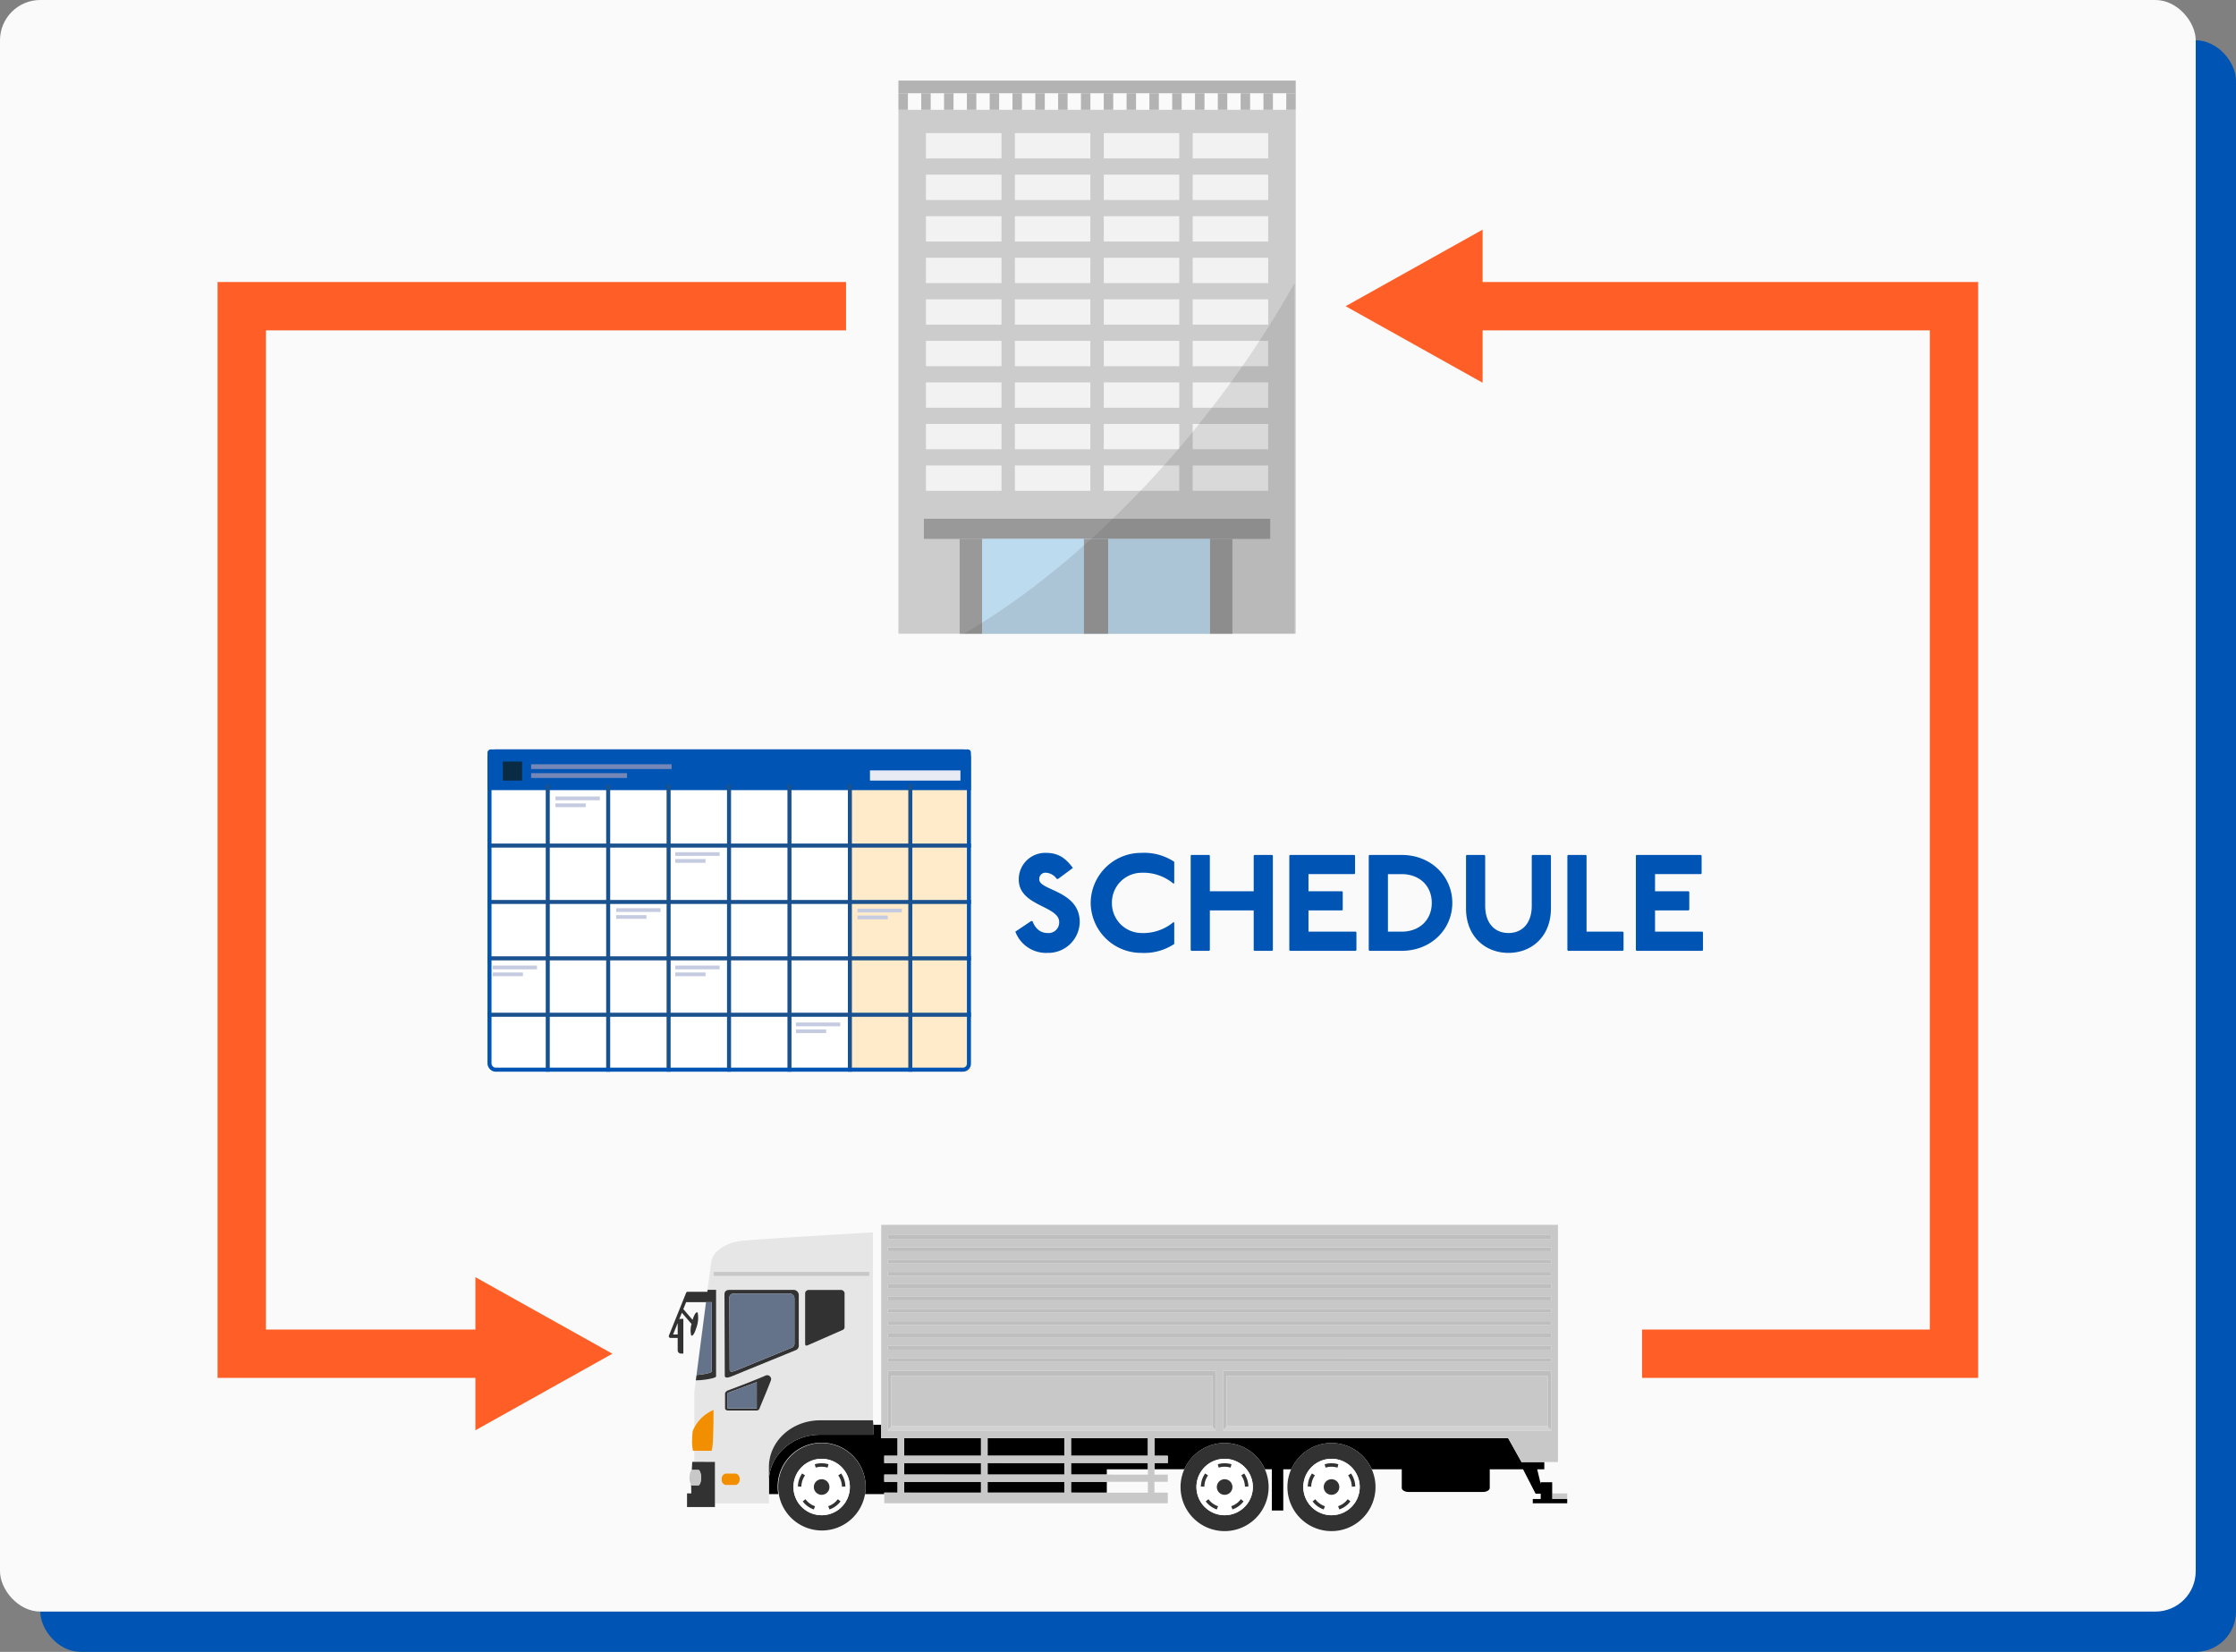 <?xml version="1.0" encoding="UTF-8"?> <svg xmlns="http://www.w3.org/2000/svg" xmlns:xlink="http://www.w3.org/1999/xlink" width="555" height="410" viewBox="0 0 555 410"><rect x="0" y="0" width="555" height="410" fill="#808080" stroke="none"/><defs><clipPath id="clip-path"><rect id="長方形_709" data-name="長方形 709" width="80" height="120" rx="0.77" transform="translate(120 0) rotate(90)" fill="#e8ebf4"></rect></clipPath></defs><g id="business-img" transform="translate(-625 -695)"><rect id="長方形_117" data-name="長方形 117" width="545" height="400" rx="10" transform="translate(635 705)" fill="#0055b4"></rect><rect id="長方形_686" data-name="長方形 686" width="545" height="400" rx="10" transform="translate(625 695)" fill="#fafafa"></rect><g id="グループ_164" data-name="グループ 164" transform="translate(752.133 890.868)"><rect id="長方形_710" data-name="長方形 710" width="10.198" height="1.314" transform="translate(147.59 168.813)" fill="none"></rect><path id="パス_180" data-name="パス 180" d="M41.866,153.377v-2.826l-1.138,2.826Z" transform="translate(-0.791 -18.023)" fill="none"></path><rect id="長方形_711" data-name="長方形 711" width="10.198" height="2.683" transform="translate(147.59 171.93)" fill="none"></rect><rect id="長方形_712" data-name="長方形 712" width="3.731" height="1.37" transform="translate(258.137 174.802)" fill="#c8c8c8"></rect><rect id="長方形_713" data-name="長方形 713" width="8.883" height="2.683" transform="translate(138.708 171.93)"></rect><path id="パス_181" data-name="パス 181" d="M114.013,211.276v-2.683h-3.305v-1.8h3.305v-2.872h-3.305v-1.8h3.305v-4.35h-4.062v-3.346h-1.977c0,.1,0,.2,0,.319V196.9H94.767c-7,0-12.692,5.2-12.692,11.6v3.134H84.4a10.92,10.92,0,1,1,21.531,0h4.775v-.362Z" transform="translate(-18.358 -36.662)"></path><rect id="長方形_714" data-name="長方形 714" width="19.081" height="2.683" transform="translate(117.996 171.93)"></rect><rect id="長方形_715" data-name="長方形 715" width="19.081" height="2.871" transform="translate(97.285 167.255)"></rect><rect id="長方形_716" data-name="長方形 716" width="19.081" height="2.683" transform="translate(97.285 171.93)"></rect><rect id="長方形_717" data-name="長方形 717" width="19.081" height="2.871" transform="translate(117.996 167.255)"></rect><rect id="長方形_718" data-name="長方形 718" width="19.081" height="4.35" transform="translate(138.708 161.103)"></rect><rect id="長方形_719" data-name="長方形 719" width="19.081" height="4.35" transform="translate(117.996 161.103)"></rect><path id="パス_182" data-name="パス 182" d="M212.469,210.935v2.871h8.883v-1.314h10.2v-1.557Z" transform="translate(-73.761 -43.68)"></path><rect id="長方形_720" data-name="長方形 720" width="19.081" height="4.35" transform="translate(97.285 161.103)"></rect><path id="パス_183" data-name="パス 183" d="M347.2,213.936v-2.77h-2.848v.438l-.872-3.657h1.764v-1.791H339.59l-3.308-5.919h-87.8v4.35h3.306v1.8h-3.306v1.557h7.43a10.913,10.913,0,0,1,19.976,0h1.726v10.235h2.839V207.947h1.985a10.913,10.913,0,0,1,19.976,0h7.468a.592.592,0,0,0-.021.127v4.475c0,.565.741,1.023,1.655,1.023h18.531c.914,0,1.655-.458,1.655-1.023v-4.475a.63.63,0,0,0-.021-.127h8.285l3.117,6.066h1.269v1.306h-1.971v1.076h8.55v-1.076H347.2v-1.383Z" transform="translate(-89.062 -39.134)"></path><path id="パス_184" data-name="パス 184" d="M68.4,173.03v-3.381c0-6.407,5.695-11.6,12.692-11.6H94.215V111.4S64.5,113.117,61.227,113.56s-6.706,2.451-7.112,5.029c-.117.738-.512,3.7-1.016,7.563h.031l.063-.484h2.1v21.485c0,.247-.832.454-1.255.545a18.422,18.422,0,0,1-3.774.428l2.528-19.4h-.032c-1.241,9.533-2.865,22.233-2.865,22.233v8.888a9.529,9.529,0,0,1,4.768-4.367s.059,10.139-.558,10.139H49.9v2.746l5.109.009v10.3H68.4V173.03Zm7.418-33.692a1.219,1.219,0,0,1-.6,1.238L59.3,147.086c-1.358.569-1.847.382-1.847-.114s-.07-19.745-.07-20.241.28-1.055,1.258-1.055h16a1.291,1.291,0,0,1,1.188,1.3Zm11.367-4.546a.807.807,0,0,1-.336.763l-8.646,3.8c-.506.222-.814.273-.814-.385V126.52a.889.889,0,0,1,.949-.833H86.19a.954.954,0,0,1,1,.729ZM54.681,122.231v-1.017H93.317v1.017ZM60.221,174.1H57.6a1.281,1.281,0,0,1-.917-1.4,1.333,1.333,0,0,1,.917-1.435h2.616a1.333,1.333,0,0,1,.917,1.435A1.281,1.281,0,0,1,60.221,174.1Zm5.9-19.108a.762.762,0,0,1-.669.623h-7.2c-.335,0-.734-.177-.734-.556v-3.635c0-.223.151-.47.6-.753,0,0,6.735-2.5,9.559-3.78a.984.984,0,0,1,1.194,1.357C67.92,150.757,66.186,154.765,66.121,154.995Z" transform="translate(-4.687 -1.39)" fill="#e6e6e6"></path><rect id="長方形_721" data-name="長方形 721" width="38.635" height="1.017" transform="translate(49.994 119.823)" fill="#c8c8c8"></rect><path id="パス_185" data-name="パス 185" d="M201.677,167.255v-1.8h-3.306V161.1h87.8l3.308,5.919h9.044V108.132H130.545V161.1h4.062v4.35H131.3v1.8h3.305v2.872H131.3v1.8h3.305v2.683H131.3v2.648h70.375v-2.648h-3.306V171.93h3.306v-1.8h-3.306v-2.872Zm-4.936-1.8H177.661V161.1h19.081Zm-39.792,4.675v-2.872H176.03v2.872Zm19.081,1.8v2.683H156.949V171.93Zm-19.081-6.478V161.1H176.03v4.35Zm139.89-6.29H215.415V144.369h81.424ZM132.156,110.685H296.838v.943H132.156Zm0,3.054H296.838v.942H132.156Zm0,3.053H296.838v.943H132.156Zm0,3.054H296.838v.943H132.156Zm0,3.054H296.838v.942H132.156Zm0,3.053H296.838v.943H132.156Zm0,3.054H296.838v.943H132.156Zm0,3.054H296.838V133H132.156Zm0,3.054H296.838v.943H132.156Zm0,3.054H296.838v.943H132.156Zm0,3.054H296.838v.943H132.156Zm0,3.146H213.58v14.793H132.156Zm4.081,16.733h19.081v4.35H136.237Zm0,6.153h19.081v2.872H136.237Zm0,4.675h19.081v2.683H136.237Zm60.5,2.683H177.661V171.93h19.081Zm0-5.8v1.314H177.661v-2.872h19.081Z" transform="translate(-38.953 0)" fill="#c8c8c8"></path><path id="パス_186" data-name="パス 186" d="M45.58,158.662a18.422,18.422,0,0,0,3.774-.428c.424-.091,1.255-.3,1.255-.545V136.2h-2.1l-.063.484H43.565a.431.431,0,0,0-.4.27L38.9,147.551a.432.432,0,0,0,.4.592h1.777v3.067a.815.815,0,0,0,.815.815h.59V143.4h-.59a.806.806,0,0,0-.443.133l.663-1.647,2.272,2.641a.433.433,0,0,0,.136.105,5.588,5.588,0,0,0-.114,2.8c.267.51.852-.311,1.307-1.832a7.046,7.046,0,0,0,.338-3.678c-.262-.5-.826.279-1.276,1.737l-2.3-2.673.694-1.724h4.94Zm2.3-1.6c-.659.121-1.614.236-2.127.293l2.358-18.1H49.53v17.211C49.53,156.661,48.816,156.89,47.877,157.064Zm-6.8-9.783H39.937l1.138-2.826Z" transform="translate(0 -11.927)" fill="#323232"></path><path id="パス_187" data-name="パス 187" d="M96.772,202.313a10.855,10.855,0,1,0,10.92,10.92A10.92,10.92,0,0,0,96.772,202.313Zm0,17.923a7,7,0,1,1,7-7A7,7,0,0,1,96.772,220.236Z" transform="translate(-19.963 -40.016)" fill="#323232"></path><path id="パス_188" data-name="パス 188" d="M106.669,216.126a7,7,0,1,0-7,7A7,7,0,0,0,106.669,216.126Zm-2.157-3.36a5.847,5.847,0,0,1,1.05,3.231l-.86.045a5.024,5.024,0,0,0-.246-1.472,4.973,4.973,0,0,0-.667-1.334Zm-4.846-2.539a5.863,5.863,0,0,1,1.7.252l-.223.832a5.029,5.029,0,0,0-2.951,0l-.223-.832A5.856,5.856,0,0,1,99.666,210.228Zm-5.61,4.076a5.843,5.843,0,0,1,.765-1.538l.722.469a5.029,5.029,0,0,0-.912,2.807l-.86-.045A5.878,5.878,0,0,1,94.056,214.3Zm3.665,7.39a5.844,5.844,0,0,1-2.748-2l.669-.542a5.025,5.025,0,0,0,2.388,1.735Zm.011-5.567a1.935,1.935,0,1,1,1.935,1.935A1.935,1.935,0,0,1,97.731,216.126Zm5.4,4.773a5.883,5.883,0,0,1-1.523.794l-.308-.8a5.026,5.026,0,0,0,2.387-1.735l.669.542A5.863,5.863,0,0,1,103.134,220.9Z" transform="translate(-22.857 -42.91)" fill="#fff"></path><path id="パス_189" data-name="パス 189" d="M105.345,219.871a1.935,1.935,0,1,0-1.935,1.935A1.935,1.935,0,0,0,105.345,219.871Z" transform="translate(-26.602 -46.654)" fill="#323232"></path><path id="パス_190" data-name="パス 190" d="M103.585,211.907a5.009,5.009,0,0,1,1.476.221l.223-.832a5.853,5.853,0,0,0-3.4,0l.223.832A5.006,5.006,0,0,1,103.585,211.907Z" transform="translate(-26.776 -43.726)" fill="#323232"></path><path id="パス_191" data-name="パス 191" d="M95.695,217.261a5.028,5.028,0,0,1,.667-1.335l-.722-.469a5.85,5.85,0,0,0-1.05,3.231l.86.045A5.02,5.02,0,0,1,95.695,217.261Z" transform="translate(-23.675 -45.601)" fill="#323232"></path><path id="パス_192" data-name="パス 192" d="M97.348,226.565l-.669.542a5.844,5.844,0,0,0,2.748,2l.309-.8a5.025,5.025,0,0,1-2.388-1.735Z" transform="translate(-24.563 -50.321)" fill="#323232"></path><path id="パス_193" data-name="パス 193" d="M109.009,227.612a5.007,5.007,0,0,1-1.324.688l.308.8a5.839,5.839,0,0,0,2.748-2l-.669-.542A5.006,5.006,0,0,1,109.009,227.612Z" transform="translate(-29.24 -50.321)" fill="#323232"></path><path id="パス_194" data-name="パス 194" d="M112.921,218.734l.86-.045a5.847,5.847,0,0,0-1.05-3.231l-.723.469a4.972,4.972,0,0,1,.667,1.334A5.024,5.024,0,0,1,112.921,218.734Z" transform="translate(-31.077 -45.601)" fill="#323232"></path><path id="パス_195" data-name="パス 195" d="M270.7,202.313a10.932,10.932,0,1,0,9.988,6.516A10.918,10.918,0,0,0,270.7,202.313Zm7,10.92a7,7,0,1,1-7-7A7,7,0,0,1,277.7,213.233Z" transform="translate(-93.863 -40.016)" fill="#323232"></path><path id="パス_196" data-name="パス 196" d="M273.593,209.123a7,7,0,1,0,7,7A7,7,0,0,0,273.593,209.123Zm-5.035,6.919L267.7,216a5.85,5.85,0,0,1,1.05-3.231l.722.469a5.022,5.022,0,0,0-.912,2.807Zm3.089,5.652a5.842,5.842,0,0,1-2.748-2l.669-.542a5.024,5.024,0,0,0,2.388,1.735Zm1.945-3.632a1.935,1.935,0,1,1,1.935-1.935A1.935,1.935,0,0,1,273.593,218.061Zm3.467,2.838a5.882,5.882,0,0,1-1.523.794l-.308-.8a5.019,5.019,0,0,0,2.387-1.735l.67.542A5.879,5.879,0,0,1,277.06,220.9Zm2.428-4.9-.86.045a5.013,5.013,0,0,0-.912-2.807l.723-.469a5.847,5.847,0,0,1,1.05,3.231Zm-5.9-5.77a5.86,5.86,0,0,1,1.7.252l-.223.832a5.027,5.027,0,0,0-2.951,0l-.223-.832A5.856,5.856,0,0,1,273.593,210.228Z" transform="translate(-96.756 -42.91)" fill="#fff"></path><path id="パス_197" data-name="パス 197" d="M277.338,217.936a1.935,1.935,0,1,0,1.935,1.935A1.935,1.935,0,0,0,277.338,217.936Z" transform="translate(-100.501 -46.654)" fill="#323232"></path><path id="パス_198" data-name="パス 198" d="M277.512,211.907a5.006,5.006,0,0,1,1.476.221l.223-.832a5.853,5.853,0,0,0-3.4,0l.223.832A5,5,0,0,1,277.512,211.907Z" transform="translate(-100.675 -43.726)" fill="#323232"></path><path id="パス_199" data-name="パス 199" d="M269.566,215.457a5.849,5.849,0,0,0-1.05,3.231l.861.045a5.022,5.022,0,0,1,.912-2.807Z" transform="translate(-97.575 -45.601)" fill="#323232"></path><path id="パス_200" data-name="パス 200" d="M271.275,226.565l-.669.542a5.843,5.843,0,0,0,2.749,2l.309-.8a5.025,5.025,0,0,1-2.388-1.735Z" transform="translate(-98.463 -50.321)" fill="#323232"></path><path id="パス_201" data-name="パス 201" d="M282.936,227.612a5.019,5.019,0,0,1-1.324.688l.308.8a5.844,5.844,0,0,0,2.749-2l-.67-.542A5,5,0,0,1,282.936,227.612Z" transform="translate(-103.139 -50.321)" fill="#323232"></path><path id="パス_202" data-name="パス 202" d="M285.936,215.927a5.013,5.013,0,0,1,.912,2.807l.86-.045a5.847,5.847,0,0,0-1.05-3.231Z" transform="translate(-104.976 -45.601)" fill="#323232"></path><path id="パス_203" data-name="パス 203" d="M316.824,202.313a10.932,10.932,0,1,0,9.988,6.516A10.918,10.918,0,0,0,316.824,202.313Zm7,10.92a7,7,0,1,1-7-7A7,7,0,0,1,323.827,213.233Z" transform="translate(-113.46 -40.016)" fill="#323232"></path><path id="パス_204" data-name="パス 204" d="M319.717,209.123a7,7,0,1,0,7,7A7,7,0,0,0,319.717,209.123Zm-5.035,6.919-.861-.045a5.85,5.85,0,0,1,1.05-3.231l.722.469a5.022,5.022,0,0,0-.912,2.807Zm3.089,5.652a5.842,5.842,0,0,1-2.748-2l.669-.542a5.025,5.025,0,0,0,2.388,1.735Zm1.945-3.632a1.935,1.935,0,1,1,1.935-1.935A1.935,1.935,0,0,1,319.717,218.061Zm3.467,2.838a5.884,5.884,0,0,1-1.523.794l-.308-.8a5.019,5.019,0,0,0,2.387-1.735l.67.542A5.879,5.879,0,0,1,323.184,220.9Zm2.428-4.9-.86.045a5.012,5.012,0,0,0-.912-2.807l.723-.469a5.847,5.847,0,0,1,1.05,3.231Zm-5.9-5.77a5.86,5.86,0,0,1,1.7.252l-.223.832a5.027,5.027,0,0,0-2.951,0l-.223-.832A5.856,5.856,0,0,1,319.717,210.228Z" transform="translate(-116.354 -42.91)" fill="#fff"></path><path id="パス_205" data-name="パス 205" d="M323.462,217.936a1.935,1.935,0,1,0,1.935,1.935A1.935,1.935,0,0,0,323.462,217.936Z" transform="translate(-120.098 -46.654)" fill="#323232"></path><path id="パス_206" data-name="パス 206" d="M323.636,211.907a5.006,5.006,0,0,1,1.476.221l.223-.832a5.853,5.853,0,0,0-3.4,0l.223.832A5,5,0,0,1,323.636,211.907Z" transform="translate(-120.273 -43.726)" fill="#323232"></path><path id="パス_207" data-name="パス 207" d="M315.69,215.457a5.849,5.849,0,0,0-1.05,3.231l.861.045a5.023,5.023,0,0,1,.912-2.807Z" transform="translate(-117.172 -45.601)" fill="#323232"></path><path id="パス_208" data-name="パス 208" d="M317.4,226.565l-.669.542a5.842,5.842,0,0,0,2.748,2l.309-.8a5.025,5.025,0,0,1-2.388-1.735Z" transform="translate(-118.06 -50.321)" fill="#323232"></path><path id="パス_209" data-name="パス 209" d="M329.06,227.612a5.009,5.009,0,0,1-1.324.688l.308.8a5.844,5.844,0,0,0,2.749-2l-.67-.542A5,5,0,0,1,329.06,227.612Z" transform="translate(-122.736 -50.321)" fill="#323232"></path><path id="パス_210" data-name="パス 210" d="M332.06,215.927a5.013,5.013,0,0,1,.912,2.807l.86-.045a5.847,5.847,0,0,0-1.05-3.231Z" transform="translate(-124.574 -45.601)" fill="#323232"></path><path id="パス_211" data-name="パス 211" d="M134.216,184.965V172.455H213.9v12.511l.868.969V171.141H133.347v14.793Z" transform="translate(-40.143 -26.772)" fill="#bebebe"></path><rect id="長方形_722" data-name="長方形 722" width="164.681" height="0.942" transform="translate(93.204 110.685)" fill="#bebebe"></rect><rect id="長方形_723" data-name="長方形 723" width="164.681" height="0.942" transform="translate(93.204 113.739)" fill="#bebebe"></rect><rect id="長方形_724" data-name="長方形 724" width="164.681" height="0.942" transform="translate(93.204 116.793)" fill="#bebebe"></rect><rect id="長方形_725" data-name="長方形 725" width="164.681" height="0.943" transform="translate(93.204 119.847)" fill="#bebebe"></rect><rect id="長方形_726" data-name="長方形 726" width="164.681" height="0.942" transform="translate(93.204 122.901)" fill="#bebebe"></rect><rect id="長方形_727" data-name="長方形 727" width="164.681" height="0.943" transform="translate(93.204 125.954)" fill="#bebebe"></rect><rect id="長方形_728" data-name="長方形 728" width="164.681" height="0.942" transform="translate(93.204 129.008)" fill="#bebebe"></rect><rect id="長方形_729" data-name="長方形 729" width="164.681" height="0.942" transform="translate(93.204 132.062)" fill="#bebebe"></rect><rect id="長方形_730" data-name="長方形 730" width="164.681" height="0.942" transform="translate(93.204 135.116)" fill="#bebebe"></rect><rect id="長方形_731" data-name="長方形 731" width="164.681" height="0.942" transform="translate(93.204 138.17)" fill="#bebebe"></rect><rect id="長方形_732" data-name="長方形 732" width="164.681" height="0.942" transform="translate(93.204 141.223)" fill="#bebebe"></rect><path id="パス_212" data-name="パス 212" d="M278.116,185.934l.869-.969V172.455h79.686v12.51l.869.969V171.141H278.116Z" transform="translate(-101.654 -26.772)" fill="#bebebe"></path><path id="パス_213" data-name="パス 213" d="M214.506,185.894l.038.042V173.425H134.857v12.511l.038-.042Z" transform="translate(-40.785 -27.742)" fill="#c8c8c8"></path><path id="パス_214" data-name="パス 214" d="M213.864,195.1H134.254l-.038.042-.869.969h81.423l-.868-.969Z" transform="translate(-40.143 -36.954)" fill="#d2d2d2"></path><path id="パス_215" data-name="パス 215" d="M359.275,185.894l.038.042v-12.51H279.626v12.511l.038-.042Z" transform="translate(-102.295 -27.742)" fill="#c8c8c8"></path><path id="パス_216" data-name="パス 216" d="M358.634,195.1H279.023l-.038.042-.869.969H359.54l-.869-.969Z" transform="translate(-101.654 -36.954)" fill="#d2d2d2"></path><g id="グループ_159" data-name="グループ 159" transform="translate(52.691 124.286)"><g id="グループ_158" data-name="グループ 158" transform="translate(0)"><path id="パス_217" data-name="パス 217" d="M80.16,136.22h-16c-.978,0-1.258.558-1.258,1.055s.07,19.745.07,20.241.489.683,1.847.114l15.927-6.51a1.219,1.219,0,0,0,.6-1.238v-12.36A1.291,1.291,0,0,0,80.16,136.22Zm.109,13.156a1.116,1.116,0,0,1-.548,1.133l-13.838,5.674c-1.243.521-1.691.35-1.691-.1s-.064-17.516-.064-17.971.256-.966,1.151-.966h13.9a1.182,1.182,0,0,1,1.087,1.193Z" transform="translate(-62.904 -136.22)" fill="#323232"></path></g></g><g id="グループ_160" data-name="グループ 160" transform="translate(53.916 125.208)"><path id="パス_218" data-name="パス 218" d="M80.087,137.823h-13.9c-.895,0-1.151.511-1.151.966s.064,17.516.064,17.971.447.625,1.691.1l13.838-5.673a1.116,1.116,0,0,0,.548-1.133V139.016A1.182,1.182,0,0,0,80.087,137.823Z" transform="translate(-65.033 -137.823)" fill="#65738a"></path></g><g id="グループ_162" data-name="グループ 162" transform="translate(52.826 145.432)"><g id="グループ_161" data-name="グループ 161" transform="translate(0)"><path id="パス_219" data-name="パス 219" d="M73.3,173.06c-2.824,1.277-9.559,3.78-9.559,3.78-.449.283-.6.53-.6.753v3.635c0,.379.4.556.734.556h7.2a.762.762,0,0,0,.669-.623c.066-.23,1.8-4.237,2.744-6.744A.984.984,0,0,0,73.3,173.06Zm-2.287,8.2-7.226.014v-3.837l7.23-2.7Z" transform="translate(-63.139 -172.989)" fill="#323232"></path></g></g><g id="グループ_163" data-name="グループ 163" transform="translate(53.471 147.182)"><path id="パス_220" data-name="パス 220" d="M64.261,182.565l7.226-.014,0-6.521-7.23,2.7Z" transform="translate(-64.261 -176.031)" fill="#65738a"></path></g><path id="パス_221" data-name="パス 221" d="M53.192,141.518l-2.358,18.1c.513-.057,1.469-.171,2.127-.293.939-.173,1.653-.4,1.653-.593V141.518Z" transform="translate(-5.084 -14.185)" fill="#65738a"></path><path id="パス_222" data-name="パス 222" d="M106.5,136.239H98.654a.889.889,0,0,0-.949.833v12.453c0,.658.309.607.814.385l8.646-3.8a.807.807,0,0,0,.336-.763v-8.377A.954.954,0,0,0,106.5,136.239Z" transform="translate(-24.999 -11.942)" fill="#323232"></path><path id="パス_223" data-name="パス 223" d="M53.665,210.45l-5.109-.009h-.518l-.115,2.033.029-.018h1.678s.588.269.588,1.917-.588,1.878-.588,1.878H47.953a.546.546,0,0,1-.192-.167l.036,2.184H46.74v3.387h6.925v-11.2Z" transform="translate(-3.345 -43.469)" fill="#323232"></path><path id="パス_224" data-name="パス 224" d="M54.244,188.037a9.529,9.529,0,0,0-4.768,4.367,8.683,8.683,0,0,0-.419.937s-.112.973-.148,2.388a9.107,9.107,0,0,0,.254,2.447h4.524C54.3,198.176,54.244,188.037,54.244,188.037Z" transform="translate(-4.265 -33.951)" fill="#f28f00"></path><path id="パス_225" data-name="パス 225" d="M48.415,217.739h1.678s.588-.23.588-1.878-.588-1.917-.588-1.917H48.415l-.029.018c-.117.079-.558.469-.558,1.9a2.73,2.73,0,0,0,.4,1.711A.546.546,0,0,0,48.415,217.739Z" transform="translate(-3.807 -44.958)" fill="#c8c8c8"></path><path id="パス_226" data-name="パス 226" d="M65.237,215.486H62.621a1.333,1.333,0,0,0-.917,1.435,1.281,1.281,0,0,0,.917,1.4h2.616a1.281,1.281,0,0,0,.917-1.4A1.333,1.333,0,0,0,65.237,215.486Z" transform="translate(-9.703 -45.613)" fill="#f28f00"></path><path id="パス_227" data-name="パス 227" d="M82.075,204.107v3.582c0-6.407,5.695-11.6,12.692-11.6h13.211v-2.162c0-.114,0-.219,0-.319a7.137,7.137,0,0,0-.087-1.1H94.767C87.77,192.505,82.075,197.7,82.075,204.107Z" transform="translate(-18.358 -35.848)" fill="#323232"></path></g><g id="グループ_165" data-name="グループ 165" transform="translate(726.417 21.711)"><rect id="長方形_733" data-name="長方形 733" width="98.613" height="130.036" transform="translate(121.583 700.547)" fill="#ccc"></rect><rect id="長方形_734" data-name="長方形 734" width="18.741" height="6.289" transform="translate(128.421 706.33)" fill="#f2f2f2"></rect><rect id="長方形_735" data-name="長方形 735" width="18.741" height="6.289" transform="translate(128.421 716.642)" fill="#f2f2f2"></rect><rect id="長方形_736" data-name="長方形 736" width="18.741" height="6.289" transform="translate(128.421 726.953)" fill="#f2f2f2"></rect><rect id="長方形_737" data-name="長方形 737" width="18.741" height="6.289" transform="translate(128.421 737.265)" fill="#f2f2f2"></rect><rect id="長方形_738" data-name="長方形 738" width="18.741" height="6.289" transform="translate(128.421 747.576)" fill="#f2f2f2"></rect><rect id="長方形_739" data-name="長方形 739" width="18.741" height="6.289" transform="translate(128.421 757.888)" fill="#f2f2f2"></rect><rect id="長方形_740" data-name="長方形 740" width="18.741" height="6.289" transform="translate(128.421 768.2)" fill="#f2f2f2"></rect><rect id="長方形_741" data-name="長方形 741" width="18.741" height="6.289" transform="translate(128.421 778.511)" fill="#f2f2f2"></rect><rect id="長方形_742" data-name="長方形 742" width="18.741" height="6.289" transform="translate(128.421 788.823)" fill="#f2f2f2"></rect><rect id="長方形_743" data-name="長方形 743" width="18.741" height="6.289" transform="translate(150.487 706.33)" fill="#f2f2f2"></rect><rect id="長方形_744" data-name="長方形 744" width="18.741" height="6.289" transform="translate(150.487 716.642)" fill="#f2f2f2"></rect><rect id="長方形_745" data-name="長方形 745" width="18.741" height="6.289" transform="translate(150.487 726.953)" fill="#f2f2f2"></rect><rect id="長方形_746" data-name="長方形 746" width="18.741" height="6.289" transform="translate(150.487 737.265)" fill="#f2f2f2"></rect><rect id="長方形_747" data-name="長方形 747" width="18.741" height="6.289" transform="translate(150.487 747.576)" fill="#f2f2f2"></rect><rect id="長方形_748" data-name="長方形 748" width="18.741" height="6.289" transform="translate(150.487 757.888)" fill="#f2f2f2"></rect><rect id="長方形_749" data-name="長方形 749" width="18.741" height="6.289" transform="translate(150.487 768.2)" fill="#f2f2f2"></rect><rect id="長方形_750" data-name="長方形 750" width="18.741" height="6.289" transform="translate(150.487 778.511)" fill="#f2f2f2"></rect><rect id="長方形_751" data-name="長方形 751" width="18.741" height="6.289" transform="translate(150.487 788.823)" fill="#f2f2f2"></rect><rect id="長方形_752" data-name="長方形 752" width="18.741" height="6.289" transform="translate(172.553 706.33)" fill="#f2f2f2"></rect><rect id="長方形_753" data-name="長方形 753" width="18.741" height="6.289" transform="translate(172.553 716.642)" fill="#f2f2f2"></rect><rect id="長方形_754" data-name="長方形 754" width="18.741" height="6.289" transform="translate(172.553 726.953)" fill="#f2f2f2"></rect><rect id="長方形_755" data-name="長方形 755" width="18.741" height="6.289" transform="translate(172.553 737.265)" fill="#f2f2f2"></rect><rect id="長方形_756" data-name="長方形 756" width="18.741" height="6.289" transform="translate(172.553 747.576)" fill="#f2f2f2"></rect><rect id="長方形_757" data-name="長方形 757" width="18.741" height="6.289" transform="translate(172.553 757.888)" fill="#f2f2f2"></rect><rect id="長方形_758" data-name="長方形 758" width="18.741" height="6.289" transform="translate(172.553 768.2)" fill="#f2f2f2"></rect><rect id="長方形_759" data-name="長方形 759" width="18.741" height="6.289" transform="translate(172.553 778.511)" fill="#f2f2f2"></rect><rect id="長方形_760" data-name="長方形 760" width="18.741" height="6.289" transform="translate(172.553 788.823)" fill="#f2f2f2"></rect><rect id="長方形_761" data-name="長方形 761" width="18.741" height="6.289" transform="translate(194.619 706.33)" fill="#f2f2f2"></rect><rect id="長方形_762" data-name="長方形 762" width="18.741" height="6.289" transform="translate(194.619 716.642)" fill="#f2f2f2"></rect><rect id="長方形_763" data-name="長方形 763" width="18.741" height="6.289" transform="translate(194.619 726.953)" fill="#f2f2f2"></rect><rect id="長方形_764" data-name="長方形 764" width="18.741" height="6.289" transform="translate(194.619 737.265)" fill="#f2f2f2"></rect><rect id="長方形_765" data-name="長方形 765" width="18.741" height="6.289" transform="translate(194.619 747.576)" fill="#f2f2f2"></rect><rect id="長方形_766" data-name="長方形 766" width="18.741" height="6.289" transform="translate(194.619 757.888)" fill="#f2f2f2"></rect><rect id="長方形_767" data-name="長方形 767" width="18.741" height="6.289" transform="translate(194.619 768.2)" fill="#f2f2f2"></rect><rect id="長方形_768" data-name="長方形 768" width="18.741" height="6.289" transform="translate(194.619 778.511)" fill="#f2f2f2"></rect><rect id="長方形_769" data-name="長方形 769" width="18.741" height="6.289" transform="translate(194.619 788.823)" fill="#f2f2f2"></rect><rect id="長方形_770" data-name="長方形 770" width="85.966" height="4.985" transform="translate(127.907 802.054)" fill="#999"></rect><rect id="長方形_771" data-name="長方形 771" width="5.582" height="23.544" transform="translate(136.781 807.039)" fill="#999"></rect><rect id="長方形_772" data-name="長方形 772" width="5.582" height="23.544" transform="translate(198.896 807.039)" fill="#999"></rect><rect id="長方形_773" data-name="長方形 773" width="56.534" height="23.544" transform="translate(142.363 807.039)" fill="#bddbef"></rect><rect id="長方形_774" data-name="長方形 774" width="98.613" height="3.142" transform="translate(121.583 693.289)" fill="#b3b3b3"></rect><rect id="長方形_775" data-name="長方形 775" width="2.349" height="4.117" transform="translate(121.583 696.431)" fill="#b3b3b3"></rect><rect id="長方形_776" data-name="長方形 776" width="2.349" height="4.117" transform="translate(127.246 696.431)" fill="#b3b3b3"></rect><rect id="長方形_777" data-name="長方形 777" width="2.349" height="4.117" transform="translate(132.909 696.431)" fill="#b3b3b3"></rect><rect id="長方形_778" data-name="長方形 778" width="2.349" height="4.117" transform="translate(138.571 696.431)" fill="#b3b3b3"></rect><rect id="長方形_779" data-name="長方形 779" width="2.349" height="4.117" transform="translate(144.234 696.431)" fill="#b3b3b3"></rect><rect id="長方形_780" data-name="長方形 780" width="2.349" height="4.117" transform="translate(149.896 696.431)" fill="#b3b3b3"></rect><rect id="長方形_781" data-name="長方形 781" width="2.349" height="4.117" transform="translate(155.559 696.431)" fill="#b3b3b3"></rect><rect id="長方形_782" data-name="長方形 782" width="2.349" height="4.117" transform="translate(161.222 696.431)" fill="#b3b3b3"></rect><rect id="長方形_783" data-name="長方形 783" width="2.349" height="4.117" transform="translate(166.884 696.431)" fill="#b3b3b3"></rect><rect id="長方形_784" data-name="長方形 784" width="2.349" height="4.117" transform="translate(172.547 696.431)" fill="#b3b3b3"></rect><rect id="長方形_785" data-name="長方形 785" width="2.349" height="4.117" transform="translate(178.209 696.431)" fill="#b3b3b3"></rect><rect id="長方形_786" data-name="長方形 786" width="2.349" height="4.117" transform="translate(183.872 696.431)" fill="#b3b3b3"></rect><rect id="長方形_787" data-name="長方形 787" width="2.349" height="4.117" transform="translate(189.535 696.431)" fill="#b3b3b3"></rect><rect id="長方形_788" data-name="長方形 788" width="2.349" height="4.117" transform="translate(195.197 696.431)" fill="#b3b3b3"></rect><rect id="長方形_789" data-name="長方形 789" width="2.349" height="4.117" transform="translate(200.86 696.431)" fill="#b3b3b3"></rect><rect id="長方形_790" data-name="長方形 790" width="2.349" height="4.117" transform="translate(206.522 696.431)" fill="#b3b3b3"></rect><rect id="長方形_791" data-name="長方形 791" width="2.349" height="4.117" transform="translate(212.185 696.431)" fill="#b3b3b3"></rect><rect id="長方形_792" data-name="長方形 792" width="2.349" height="4.117" transform="translate(217.848 696.431)" fill="#b3b3b3"></rect><line id="線_118" data-name="線 118" y2="23.544" transform="translate(170.629 807.039)" fill="none" stroke="#999" stroke-miterlimit="10" stroke-width="6"></line><path id="パス_228" data-name="パス 228" d="M253.155,879.234c-20.989,33.072-49.059,60.388-75.3,75.611h82.117v-87.03Q256.8,873.478,253.155,879.234Z" transform="translate(-40.068 -124.262)" fill="#4d4d4d" opacity="0.15"></path></g><g id="グループ_170" data-name="グループ 170" transform="translate(9 -2)"><g id="グループ_169" data-name="グループ 169" transform="translate(-519.105 27.425)"><rect id="長方形_688" data-name="長方形 688" width="80" height="120" rx="0.77" transform="translate(1376.105 855.575) rotate(90)" fill="#fff"></rect><g id="グループ_154" data-name="グループ 154" transform="translate(1256.105 855.575)" clip-path="url(#clip-path)"><rect id="長方形_689" data-name="長方形 689" width="34.306" height="75.432" transform="translate(90.102 7.431)" fill="#ffebc9"></rect><path id="パス_237" data-name="パス 237" d="M0,0H135.061V13.6H0Z" transform="translate(-5.184 -3.481)" fill="#0055b4"></path><line id="線_107" data-name="線 107" y2="72.593" transform="translate(14.96 8.697)" fill="none" stroke="#1a518f" stroke-miterlimit="10" stroke-width="1"></line><line id="線_108" data-name="線 108" x1="122.937" transform="translate(-1.338 23.877)" fill="none" stroke="#1a518f" stroke-miterlimit="10" stroke-width="1"></line><line id="線_109" data-name="線 109" x1="122.937" transform="translate(-1.338 37.873)" fill="none" stroke="#1a518f" stroke-miterlimit="10" stroke-width="1"></line><line id="線_110" data-name="線 110" x1="122.937" transform="translate(-1.338 51.869)" fill="none" stroke="#1a518f" stroke-miterlimit="10" stroke-width="1"></line><line id="線_111" data-name="線 111" x1="122.937" transform="translate(-1.338 65.865)" fill="none" stroke="#1a518f" stroke-miterlimit="10" stroke-width="1"></line><line id="線_112" data-name="線 112" y2="72.593" transform="translate(29.958 8.697)" fill="none" stroke="#1a518f" stroke-miterlimit="10" stroke-width="1"></line><line id="線_113" data-name="線 113" y2="72.593" transform="translate(44.956 8.697)" fill="none" stroke="#1a518f" stroke-miterlimit="10" stroke-width="1"></line><line id="線_114" data-name="線 114" y2="72.593" transform="translate(59.955 8.697)" fill="none" stroke="#1a518f" stroke-miterlimit="10" stroke-width="1"></line><line id="線_115" data-name="線 115" y2="72.593" transform="translate(74.953 8.697)" fill="none" stroke="#1a518f" stroke-miterlimit="10" stroke-width="1"></line><line id="線_116" data-name="線 116" y2="72.593" transform="translate(89.951 8.697)" fill="none" stroke="#1a518f" stroke-miterlimit="10" stroke-width="1"></line><line id="線_117" data-name="線 117" y2="72.593" transform="translate(104.95 8.697)" fill="none" stroke="#1a518f" stroke-miterlimit="10" stroke-width="1"></line><rect id="長方形_691" data-name="長方形 691" width="22.455" height="2.532" transform="translate(94.936 5.215)" fill="#e8ebf4"></rect><rect id="長方形_692" data-name="長方形 692" width="4.793" height="4.718" transform="translate(3.798 3.03)" fill="#092c44"></rect><g id="グループ_146" data-name="グループ 146" transform="translate(10.826 3.688)"><rect id="長方形_693" data-name="長方形 693" width="34.88" height="1.195" fill="#7487b6"></rect><rect id="長方形_694" data-name="長方形 694" width="23.804" height="1.195" transform="translate(0 2.206)" fill="#7487b6"></rect></g><g id="グループ_147" data-name="グループ 147" transform="translate(16.868 11.699)"><rect id="長方形_695" data-name="長方形 695" width="11.016" height="0.926" fill="#c5cbe1"></rect><rect id="長方形_696" data-name="長方形 696" width="7.518" height="0.926" transform="translate(0 1.709)" fill="#c5cbe1"></rect></g><g id="グループ_148" data-name="グループ 148" transform="translate(46.603 25.515)"><rect id="長方形_697" data-name="長方形 697" width="11.016" height="0.926" fill="#c5cbe1"></rect><rect id="長方形_698" data-name="長方形 698" width="7.518" height="0.926" transform="translate(0 1.709)" fill="#c5cbe1"></rect></g><g id="グループ_149" data-name="グループ 149" transform="translate(31.942 39.423)"><rect id="長方形_699" data-name="長方形 699" width="11.016" height="0.926" fill="#c5cbe1"></rect><rect id="長方形_700" data-name="長方形 700" width="7.518" height="0.926" transform="translate(0 1.709)" fill="#c5cbe1"></rect></g><g id="グループ_150" data-name="グループ 150" transform="translate(46.603 53.658)"><rect id="長方形_701" data-name="長方形 701" width="11.016" height="0.926" fill="#c5cbe1"></rect><rect id="長方形_702" data-name="長方形 702" width="7.518" height="0.926" transform="translate(0 1.709)" fill="#c5cbe1"></rect></g><g id="グループ_151" data-name="グループ 151" transform="translate(1.28 53.658)"><rect id="長方形_703" data-name="長方形 703" width="11.016" height="0.926" fill="#c5cbe1"></rect><rect id="長方形_704" data-name="長方形 704" width="7.518" height="0.926" transform="translate(0 1.709)" fill="#c5cbe1"></rect></g><g id="グループ_152" data-name="グループ 152" transform="translate(76.549 67.791)"><rect id="長方形_705" data-name="長方形 705" width="11.016" height="0.926" fill="#c5cbe1"></rect><rect id="長方形_706" data-name="長方形 706" width="7.518" height="0.926" transform="translate(0 1.709)" fill="#c5cbe1"></rect></g><g id="グループ_153" data-name="グループ 153" transform="translate(91.834 39.536)"><rect id="長方形_707" data-name="長方形 707" width="11.016" height="0.926" fill="#c5cbe1"></rect><rect id="長方形_708" data-name="長方形 708" width="7.518" height="0.926" transform="translate(0 1.709)" fill="#c5cbe1"></rect></g></g></g><g id="長方形_793" data-name="長方形 793" transform="translate(737 883)" fill="none" stroke="#0055b4" stroke-width="1"><rect width="120" height="80" rx="2" stroke="none"></rect><rect x="0.5" y="0.5" width="119" height="79" rx="1.5" fill="none"></rect></g></g><path id="パス_238" data-name="パス 238" d="M3047.565,1028.278h77.418v-260h-130" transform="translate(-2014.983 2.722)" fill="none" stroke="#ff5f27" stroke-width="12"></path><path id="パス_239" data-name="パス 239" d="M3072.4,1028.278h-77.418v-260h150" transform="translate(-2309.983 2.722)" fill="none" stroke="#ff5f27" stroke-width="12"></path><path id="多角形_1" data-name="多角形 1" d="M19,0,38,34H0Z" transform="translate(959 790) rotate(-90)" fill="#ff5f27"></path><path id="多角形_2" data-name="多角形 2" d="M19,0,38,34H0Z" transform="translate(777 1012) rotate(90)" fill="#ff5f27"></path><path id="パス_242" data-name="パス 242" d="M11.628-17.85,15.3-20.57c-1.87-2.55-3.74-3.74-6.63-3.74a6.552,6.552,0,0,0-6.8,6.63c0,6.63,10.03,6.46,10.03,10.54A2.635,2.635,0,0,1,9.01-4.42c-1.36,0-2.89-.68-3.74-2.958H4.93L1.02-4.76A8.138,8.138,0,0,0,9.01.51,7.806,7.806,0,0,0,17-7.14c0-7.82-10.03-7.82-10.03-10.54a1.525,1.525,0,0,1,1.7-1.7,3.43,3.43,0,0,1,2.618,1.53ZM40.46-16.83V-22.1a13.476,13.476,0,0,0-8.16-2.21A12.516,12.516,0,0,0,19.72-11.9,12.516,12.516,0,0,0,32.3.51,13.476,13.476,0,0,0,40.46-1.7V-6.97l-.17-.17A11.7,11.7,0,0,1,32.3-4.42a7.4,7.4,0,0,1-7.31-7.48,7.4,7.4,0,0,1,7.31-7.48,11.7,11.7,0,0,1,7.99,2.72Zm4.25-6.97-.17.17V-.17l.17.17h4.42l.17-.17v-9.86H60.18V-.17l.17.17h4.42l.17-.17V-23.63l-.17-.17H60.35l-.17.17v8.84H49.3v-8.84l-.17-.17Zm24.48,0-.17.17V-.17l.17.17H85.51l.17-.17V-4.59l-.17-.17H73.78v-5.27h8.33l.17-.17v-4.42l-.17-.17H73.78v-4.25H85.17l.17-.17v-4.42l-.17-.17Zm19.72,0-.17.17V-.17l.17.17H96.9c7.31,0,12.58-5.338,12.58-11.9S104.21-23.8,96.9-23.8Zm4.59,4.76h3.4c4.42,0,7.48,2.89,7.48,7.14s-3.06,7.14-7.48,7.14H93.5Zm19.55-4.76-.17.17v13.09c0,6.97,4.76,11.05,10.54,11.05s10.54-4.08,10.54-11.05V-23.63l-.17-.17h-4.42l-.17.17v12.41c0,4.59-2.55,6.8-5.78,6.8s-5.78-2.21-5.78-6.8V-23.63l-.17-.17Zm25.16,0-.17.17V-.17l.17.17h13.6l.17-.17V-4.59l-.17-.17H142.8V-23.63l-.17-.17Zm17,0-.17.17V-.17l.17.17h16.32l.17-.17V-4.59l-.17-.17H159.8v-5.27h8.33l.17-.17v-4.42l-.17-.17H159.8v-4.25h11.39l.17-.17v-4.42l-.17-.17Z" transform="translate(876 931)" fill="#0055b4"></path></g></svg> 
